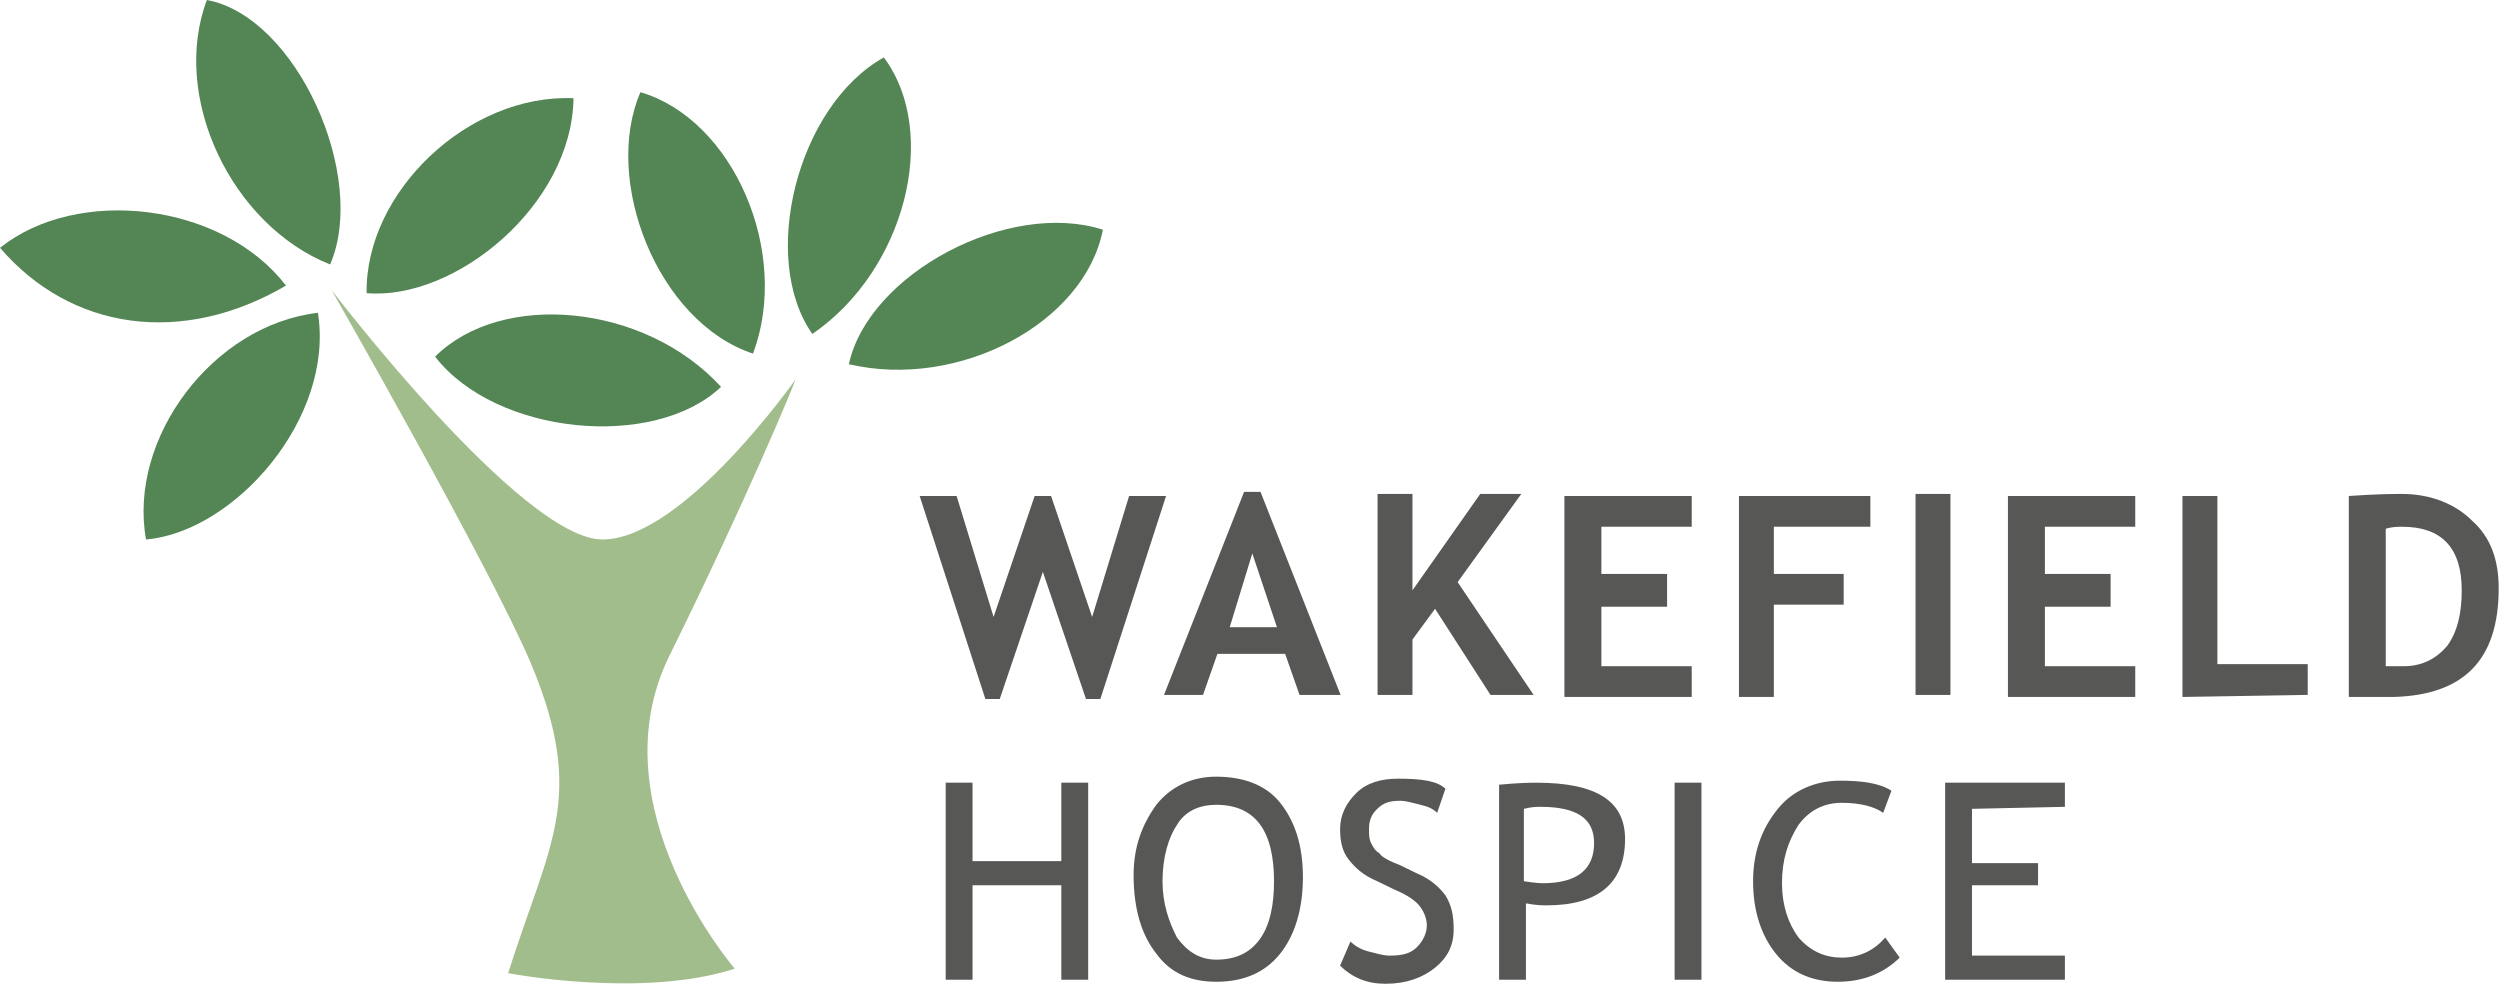 <svg viewBox="0 0 493 194" fill="none" xmlns="http://www.w3.org/2000/svg">
	<path
		d="M100.199 191.914C108.299 166.285 115.799 157.345 104.699 130.823C96.6 111.751 65.4 57.216 65.4 57.216C65.4 57.216 102.899 106.387 118.799 106.387C134.698 106.387 156.898 74.799 156.898 74.799C156.298 76.587 146.998 98.937 131.998 129.333C117.299 159.133 144.898 191.02 144.898 191.02C126.599 196.98 100.199 191.914 100.199 191.914Z"
		fill="#A2BD8C"
	/>
	<path
		d="M148.493 69.734C129.594 63.476 118.794 35.464 126.294 18.18C144.594 23.544 155.993 49.768 148.493 69.734Z"
		fill="#548655"
	/>
	<path
		d="M142.195 76.289C128.996 88.805 97.796 85.825 85.797 70.329C98.996 57.217 127.196 59.899 142.195 76.289Z"
		fill="#548655"
	/>
	<path
		d="M167.393 71.819C171.292 53.939 198.892 39.337 217.491 45.297C213.891 63.773 188.992 76.885 167.393 71.819Z"
		fill="#548655"
	/>
	<path
		d="M62.696 61.686C65.996 82.546 46.197 104.896 28.797 106.386C25.197 86.42 41.997 64.07 62.696 61.686Z"
		fill="#548655"
	/>
	<path
		d="M40.799 0C58.498 3.278 72.598 34.866 65.098 52.151C45.599 44.402 33.599 19.072 40.799 0Z"
		fill="#548655"
	/>
	<path
		d="M56.398 56.32C35.999 68.24 14.1 65.26 0 48.87C15.3 36.651 43.799 39.929 56.398 56.32Z"
		fill="#548655"
	/>
	<path
		d="M113.095 19.368C112.795 40.526 89.696 59.3 72.296 57.81C71.996 37.844 92.396 18.474 113.095 19.368Z"
		fill="#548655"
	/>
	<path
		d="M160.196 65.857C149.696 50.957 157.196 20.859 174.295 11.323C185.395 26.223 178.495 53.341 160.196 65.857Z"
		fill="#548655"
	/>
	<path
		d="M473.71 103.876C481.404 103.876 485.453 107.919 485.453 116.411C485.453 120.859 484.643 124.499 482.618 127.329C480.594 129.756 477.759 131.373 474.115 131.373C472.9 131.373 471.686 131.373 470.471 131.373V104.28C471.686 103.876 472.9 103.876 473.71 103.876ZM492.742 116.007C492.742 110.346 491.122 105.898 487.478 102.662C484.238 99.427 479.379 97.406 473.71 97.406C472.091 97.406 468.851 97.406 463.182 97.81V137.439H472.091C485.858 137.035 492.742 130.16 492.742 116.007ZM455.084 137.035V130.969H437.267V97.81H430.384V137.439L455.084 137.035ZM421.071 103.876V97.81H395.965V137.439H421.071V131.373H403.254V119.646H416.211V113.176H403.254V103.876H421.071ZM377.744 137.035H384.628V97.406H377.744V137.035ZM368.836 103.876V97.81H342.921V137.439H349.804V119.242H363.572V113.176H349.804V103.876H368.836ZM333.608 103.876V97.81H308.503V137.439H333.608V131.373H315.791V119.646H328.749V113.176H315.791V103.876H333.608ZM302.429 137.035L287.447 114.794L299.999 97.406H291.901L278.538 116.411V97.406H271.655V137.035H278.538V126.116L282.993 120.051L293.925 137.035H302.429ZM251.814 123.69H242.5L246.955 109.133L251.814 123.69ZM264.366 137.035L248.574 97.001H245.335L229.543 137.035H237.236L240.071 128.947H253.433L256.268 137.035H264.366ZM229.948 97.81H222.659L215.371 121.668L207.272 97.81H204.033L195.935 121.668L188.646 97.81H181.357L194.315 137.843H197.149L205.653 112.772L214.156 137.843H216.99L229.948 97.81Z"
		fill="#575756"
	/>
	<path
		d="M407.197 159.106V154.347H383.579V193.207H407.197V188.448H388.872V174.57H401.903V170.208H388.872V159.502L407.197 159.106ZM362.811 153.951C357.924 153.951 353.445 155.933 350.595 159.502C347.337 163.467 345.708 168.226 345.708 173.777C345.708 179.725 347.337 184.483 350.188 188.052C353.038 191.621 357.11 193.603 362.404 193.603C367.29 193.603 371.362 192.017 374.62 188.845L371.77 184.88C369.734 187.259 366.883 188.845 363.218 188.845C359.961 188.845 357.11 187.655 354.667 184.88C352.631 182.104 351.409 178.535 351.409 174.174C351.409 169.415 352.631 165.847 354.667 162.674C356.703 159.899 359.553 158.313 363.218 158.313C366.883 158.313 369.734 159.106 371.362 160.295L372.991 155.933C370.548 154.347 366.883 153.951 362.811 153.951ZM330.234 193.207H335.528V154.347H330.234V193.207ZM303.766 159.106C311.096 159.106 314.353 161.485 314.353 166.243C314.353 171.398 311.096 174.174 304.173 174.174C304.173 174.174 302.952 174.174 300.508 173.777V159.502C302.137 159.106 302.952 159.106 303.766 159.106ZM304.988 178.535C315.168 178.535 320.461 174.174 320.461 165.45C320.461 157.916 314.761 154.347 302.952 154.347C302.137 154.347 299.694 154.347 295.622 154.744V193.207H300.915V178.139C302.952 178.535 304.173 178.535 304.988 178.535ZM273.225 194C277.297 194 280.555 192.81 282.998 190.828C285.442 188.845 286.663 186.466 286.663 183.294C286.663 180.518 286.256 178.535 285.034 176.553C283.813 174.967 282.184 173.381 279.333 172.191L276.076 170.605C274.04 169.812 272.411 169.019 272.004 168.226C271.189 167.829 270.782 167.036 270.375 166.243C269.968 165.45 269.968 164.657 269.968 163.467C269.968 161.881 270.375 160.692 271.597 159.502C272.818 158.313 274.04 157.916 276.076 157.916C277.297 157.916 278.519 158.313 280.148 158.709C281.777 159.106 282.591 159.502 283.406 160.295L285.034 155.537C283.406 153.951 280.148 153.554 275.669 153.554C272.411 153.554 269.561 154.347 267.524 156.33C265.488 158.313 264.267 160.692 264.267 163.467C264.267 165.847 264.674 167.829 265.896 169.415C267.117 171.001 268.746 172.588 271.597 173.777L274.854 175.363C277.705 176.553 279.333 177.742 280.148 178.932C280.962 180.121 281.37 181.311 281.37 182.501C281.37 184.087 280.555 185.673 279.333 186.862C278.112 188.052 276.483 188.448 274.04 188.448C272.818 188.448 271.597 188.052 269.968 187.655C268.339 187.259 267.117 186.466 266.303 185.673L264.267 190.431C266.71 192.81 269.561 194 273.225 194ZM232.097 162.674C233.726 159.899 236.577 158.709 239.834 158.709C247.571 158.709 251.236 163.864 251.236 173.777C251.236 178.535 250.422 182.501 248.386 185.276C246.35 188.052 243.499 189.242 239.834 189.242C236.577 189.242 234.133 187.655 232.097 184.88C230.469 181.708 229.247 178.139 229.247 173.777C229.247 169.019 230.469 165.054 232.097 162.674ZM228.025 188.052C230.876 192.017 234.948 193.603 239.834 193.603C245.535 193.603 249.607 191.621 252.458 188.052C255.308 184.483 256.937 179.328 256.937 172.984C256.937 166.64 255.308 161.881 252.458 158.313C249.607 154.744 245.128 153.158 239.834 153.158C234.948 153.158 230.876 155.14 228.025 158.709C225.175 162.674 223.546 167.036 223.546 172.587C223.546 179.328 225.175 184.483 228.025 188.052ZM214.588 193.207V154.347H209.294V169.812H191.784V154.347H186.49V193.207H191.784V174.57H209.294V193.207H214.588Z"
		fill="#575756"
	/>
</svg>

